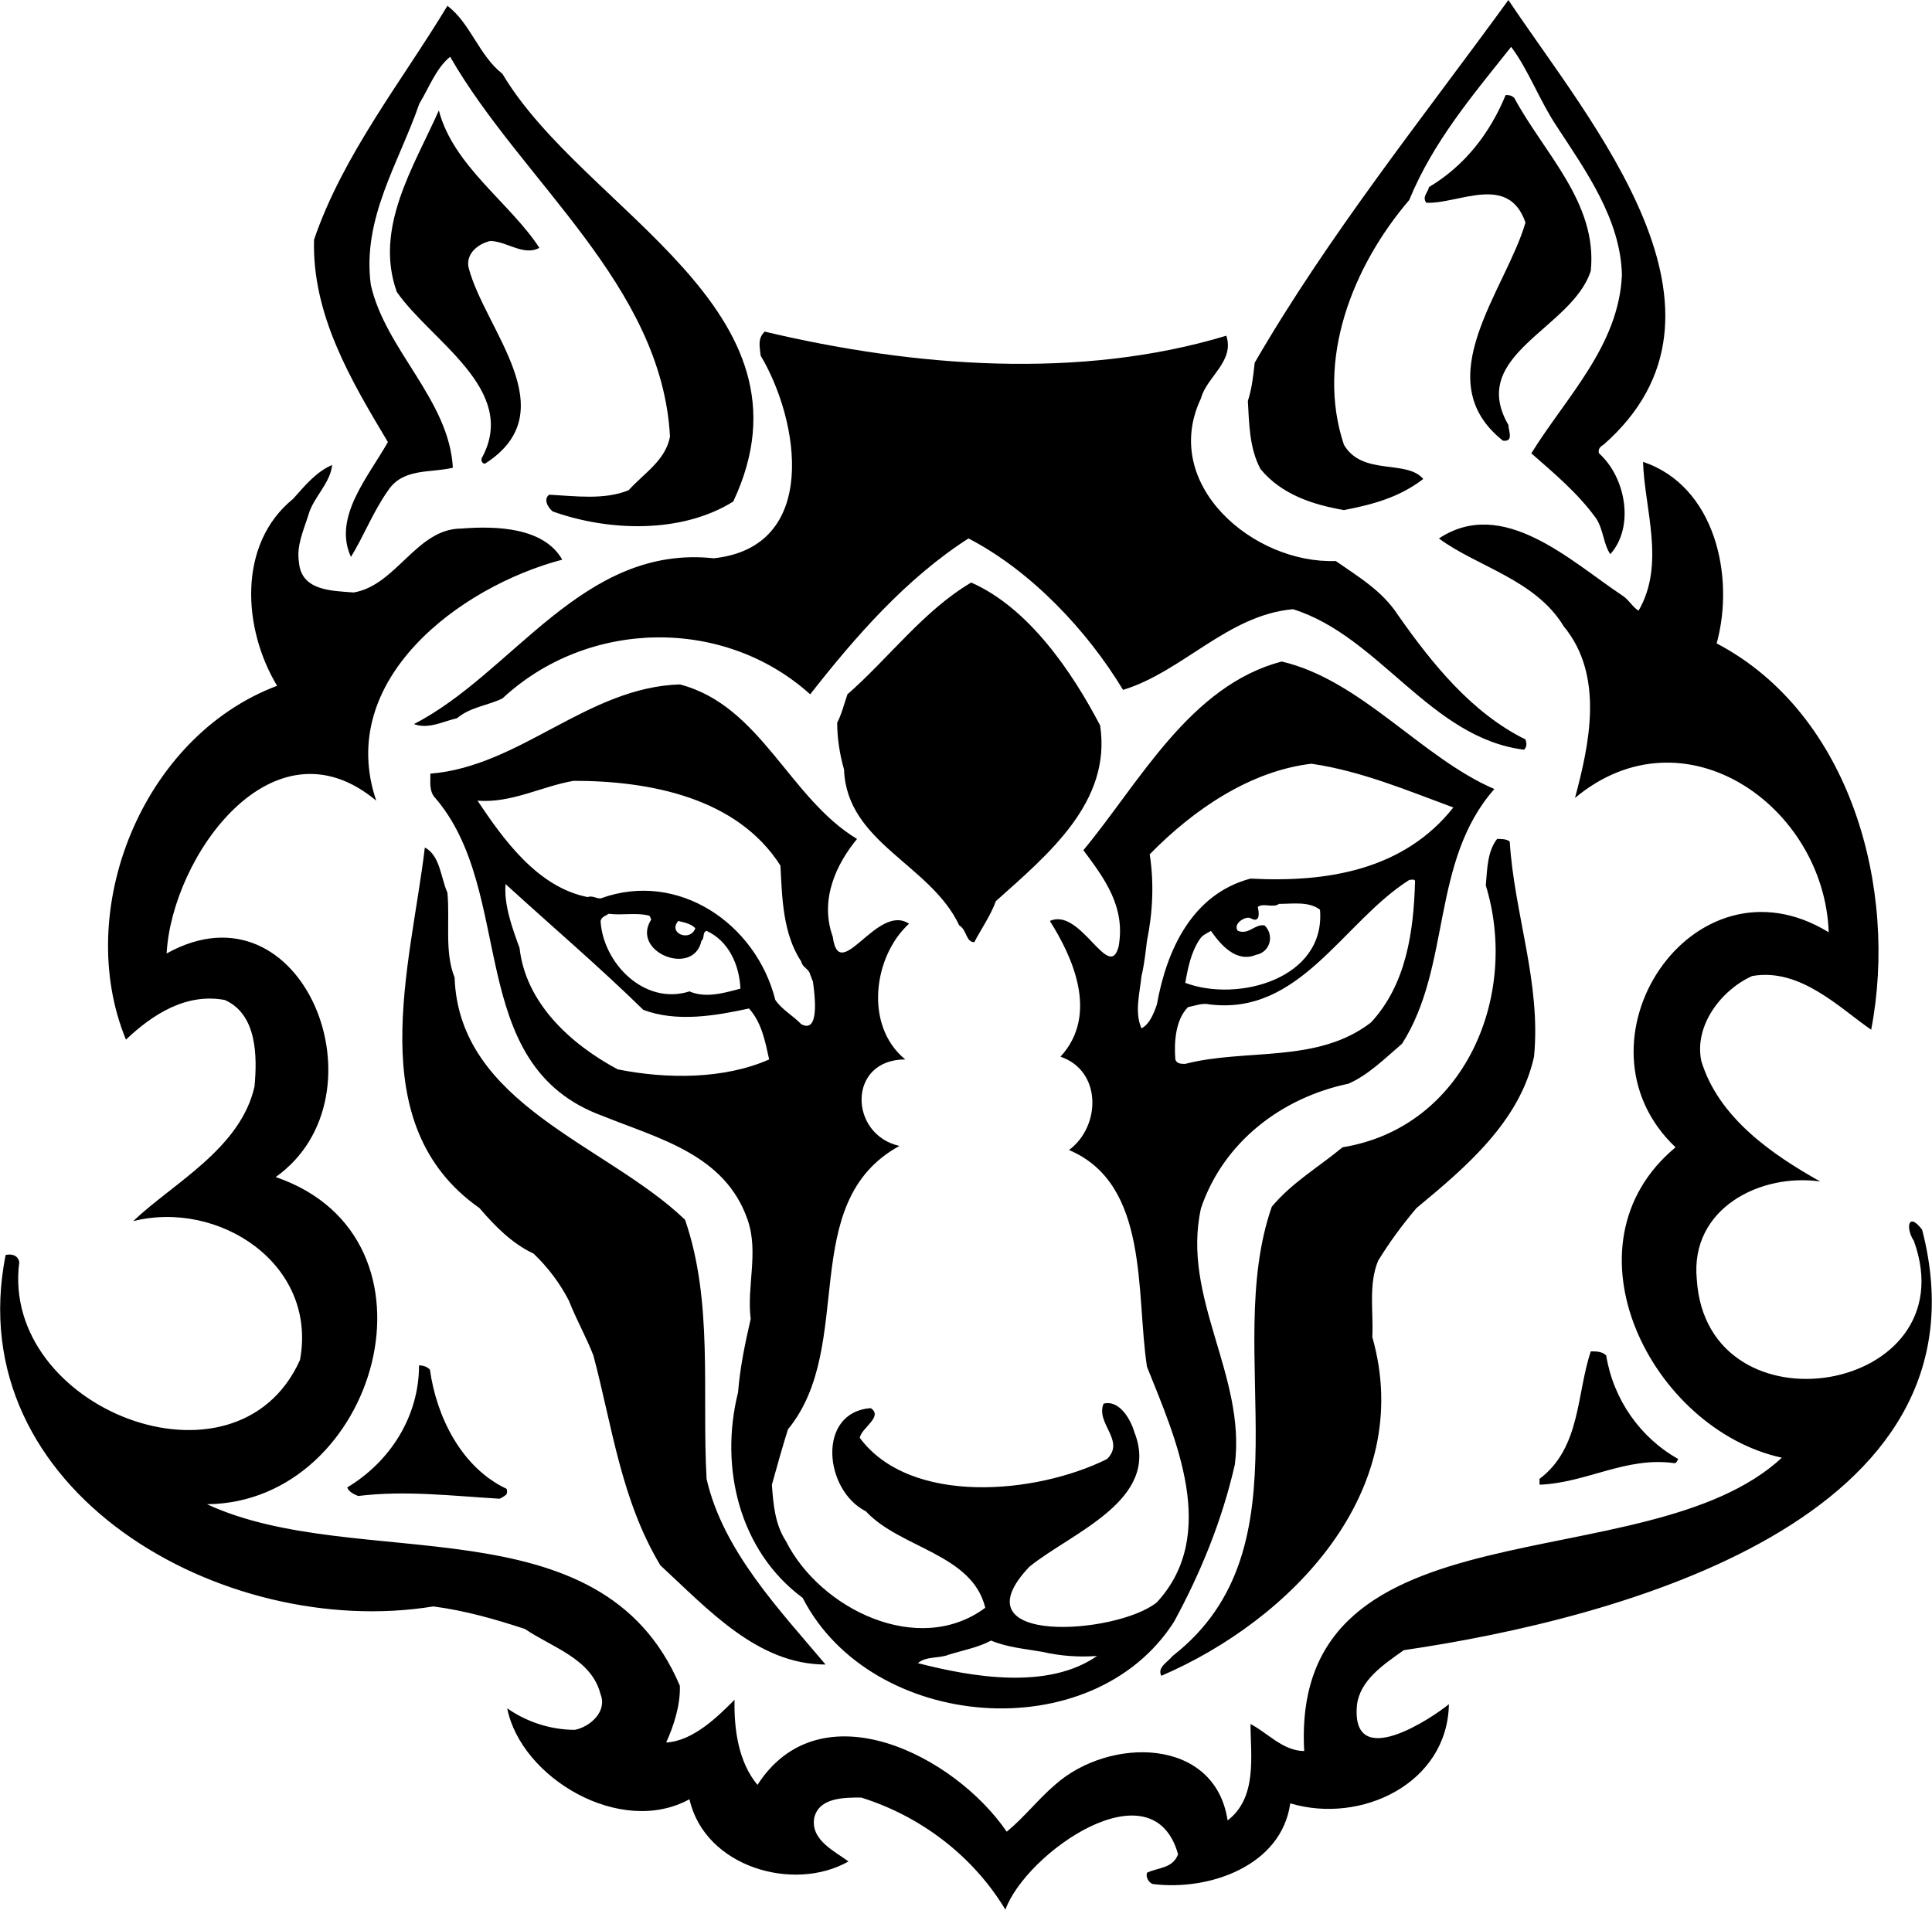 <?xml version="1.0" encoding="UTF-8"?>
<!DOCTYPE svg PUBLIC "-//W3C//DTD SVG 1.0//EN" "http://www.w3.org/TR/2001/REC-SVG-20010904/DTD/svg10.dtd">
<!-- Creator: CorelDRAW -->
<svg xmlns="http://www.w3.org/2000/svg" xml:space="preserve" width="1.667in" height="1.648in" version="1.0" shape-rendering="geometricPrecision" text-rendering="geometricPrecision" image-rendering="optimizeQuality" fill-rule="evenodd" clip-rule="evenodd"
viewBox="0 0 1666.67 1647.99"
 xmlns:xlink="http://www.w3.org/1999/xlink"
 xmlns:xodm="http://www.corel.com/coreldraw/odm/2003">
 <g id="Layer_x0020_1">
  <path id="__x003c_Merge_x003e_" fill="black" d="M854.96 1415.81c14.16,5.9 29.21,7.08 44.25,9.74 15.64,3.54 30.98,4.72 47.2,3.54 -42.19,29.5 -107.68,18.29 -154.59,6.2 7.08,-6.2 18.29,-3.83 26.85,-7.38 12.39,-3.83 25.37,-6.19 36.29,-12.09zm-493.57 -237.49c3.54,0 7.37,1.18 9.44,3.83 5.6,40.42 27.14,84.37 66.08,102.67 0.59,1.18 0.59,3.54 0,4.72 -1.48,1.48 -3.54,2.66 -5.9,3.84 -40.72,-2.36 -81.13,-7.38 -122.14,-2.36 -3.83,-1.48 -8.26,-3.83 -9.44,-7.37 36.88,-22.13 61.96,-61.07 61.96,-105.32zm1011.04 -12.1c4.72,0 9.74,0 13.28,3.54 6.2,38.06 29.5,71.1 62.24,89.39 -1.19,1.18 -1.19,3.54 -3.52,3.54 -41.61,-5.9 -75.83,17.11 -116.25,18.59 0,-1.47 0,-3.83 0,-5.02 35.7,-26.85 31.86,-73.46 44.25,-110.04zm-787.41 -371.43c5.02,1.18 10.91,2.36 14.75,6.2 -4.13,12.09 -23.9,4.72 -14.75,-6.2zm-59.89 -6.19c11.51,1.47 23.6,-1.18 34.22,1.47 1.48,0 1.77,2.36 2.36,3.54 -18,28.02 36.58,49.85 43.37,18.29 2.95,-2.36 0.59,-7.38 4.42,-8.56 18.88,8.56 28.32,29.2 29.21,49.86 -13.57,3.54 -29.8,8.55 -43.96,2.36 -38.94,12.39 -74.64,-24.49 -76.71,-60.78 0.89,-3.83 5.02,-4.72 7.08,-6.19zm578.24 -8.56c12.09,0 25.67,-2.36 35.4,5.02 5.02,59.59 -70.81,80.25 -116.24,63.13 2.36,-13.27 5.02,-26.55 12.39,-37.46 2.36,-3.84 5.9,-5.02 9.74,-7.37 8.56,12.09 21.83,27.73 38.94,20.65 12.39,-2.36 15.93,-17.11 7.37,-25.37 -8.55,-1.47 -13.27,8.26 -23.01,4.72 -5.01,-6.2 7.08,-13.28 10.92,-10.92 8.56,4.72 7.37,-5.02 6.2,-9.74 4.72,-3.83 13.28,1.18 18.29,-2.66zm-667.34 -17.11c40.42,36.88 80.25,70.81 118.9,108.57 28.91,10.91 62.54,5.02 91.16,-1.18 10.92,12.09 13.87,28.03 17.41,43.96 -38.65,17.11 -88.21,17.11 -130.7,8.56 -41.3,-22.13 -79.36,-57.53 -84.67,-104.73 -6.2,-17.11 -13.57,-36.88 -12.1,-55.17zm779.74 -3.54c1.18,0 5.02,-1.18 5.02,1.18 -1.18,42.78 -7.37,88.8 -38.06,121.84 -46.32,35.7 -107.69,22.13 -160.2,35.7 -3.54,0 -7.37,0 -8.56,-3.83 -1.18,-14.46 0,-34.22 10.92,-45.14 6.2,-1.18 12.39,-3.83 18.59,-2.36 78.18,9.74 114.76,-70.81 172.29,-107.39zm-849.37 -28.03c13.28,7.08 13.57,25.67 19.47,38.94 2.36,24.49 -2.65,51.33 6.2,73.17 3.83,110.05 131.28,144.27 198.85,209.17 24.48,70.81 14.45,148.98 18.58,223.63 14.16,62.25 63.43,113.58 102.67,160.2 -58.71,0 -101.49,-47.8 -142.5,-85.56 -33.93,-56.35 -41.6,-120.07 -57.82,-181.15 -6.2,-15.93 -14.46,-30.39 -21.24,-47.5 -7.67,-14.75 -17.7,-28.32 -30.39,-40.42 -18.29,-8.56 -33.04,-23.31 -46.61,-39.24 -102.67,-71.98 -59.3,-208.87 -47.2,-311.25zm925.19 -7.37c3.54,0 8.56,0 10.92,2.36 3.83,62.25 27.14,121.84 20.94,185.57 -12.39,56.05 -58.71,95.29 -101.49,130.69 -12.39,14.75 -23.31,29.5 -33.04,45.43 -8.56,20.65 -3.83,45.14 -5.02,65.79 38.06,133.35 -70.8,244.57 -182.03,292.37 -3.83,-7.37 5.9,-12.09 9.74,-17.11 120.96,-94.11 41.6,-261.69 85.56,-387.66 17.11,-20.65 40.42,-34.22 61.07,-51.33 105.32,-17.11 152.82,-130.7 123.61,-225.99 1.18,-13.28 1.18,-29.21 9.74,-40.12zm-796.85 -50.15c66.38,0 141.31,14.75 178.49,73.17 1.47,28.32 2.06,58.71 18,82.9 0.88,5.02 6.78,6.2 7.67,11.21 1.18,2.36 1.18,3.54 2.36,5.9 1.47,10.92 6.19,45.43 -10.03,36.88 -7.08,-7.37 -16.52,-12.39 -22.42,-20.94 -16.52,-65.79 -83.79,-112.11 -150.76,-87.62 -4.13,0 -7.08,-2.66 -11.21,-1.18 -43.37,-8.56 -72.87,-50.15 -95,-83.2 29.2,2.36 55.46,-12.39 82.9,-17.11zm636.66 -14.75c42.78,6.19 83.2,23.31 122.43,37.76 -42.78,53.99 -108.86,64.9 -174.95,61.36 -50.15,13.28 -72.28,61.07 -80.83,108.57 -2.36,7.08 -6.2,17.11 -13.28,20.65 -6.2,-13.57 -1.48,-30.68 0,-45.14 2.36,-9.74 3.54,-20.65 4.72,-30.39 5.02,-24.49 6.19,-50.16 2.36,-74.64 38.06,-38.94 87.03,-71.99 139.55,-78.18zm-25.67 -88.21c68.44,15.93 120.96,83.2 183.5,110.04 -55.17,62.54 -36.88,152.82 -79.65,219.79 -14.46,12.39 -29.21,27.14 -46.32,34.52 -57.53,12.09 -107.69,50.15 -127.16,107.39 -17.11,77.3 38.94,144.27 29.21,221.27 -10.92,47.8 -29.21,92.93 -52.51,135.71 -70.51,110.34 -261.39,94.41 -320.39,-20.65 -54.58,-40.42 -71.99,-112.41 -55.76,-177.31 1.77,-22.13 6.19,-42.78 10.91,-63.43 -3.54,-28.32 7.08,-57.53 -2.65,-85.56 -19.47,-56.35 -76.41,-69.92 -124.5,-89.39 -121.84,-43.96 -73.76,-194.13 -146.33,-276.14 -4.13,-6.2 -2.65,-13.28 -2.95,-19.47 77.59,-6.2 135.71,-74.64 215.37,-77 69.92,18.29 94.11,97.94 152.82,133.35 -18,21.83 -32.45,52.51 -20.94,84.37 5.6,42.48 38.35,-29.5 65.79,-11.21 -30.68,28.02 -38.94,87.92 -3.24,117.12 -50.15,0 -48.68,64.91 -5.02,74.64 -89.39,48.97 -36.88,172.29 -96.18,244.57 -5.02,15.93 -9.44,31.86 -13.87,47.79 1.18,16.82 2.66,34.22 12.1,48.68 29.5,58.71 114.47,100.31 172,57.53 -11.21,-46.61 -73.46,-51.33 -102.96,-83.2 -36.28,-18.29 -42.48,-85.56 4.13,-89.09 11.21,7.37 -8.26,17.11 -9.44,25.67 43.66,58.71 152.23,48.68 213.3,18.29 16.23,-15.93 -10.03,-30.68 -2.95,-47.79 12.98,-3.54 23.01,12.39 26.55,24.48 23.31,58.71 -54.28,86.74 -90.57,116.24 -64.91,68.44 75.52,58.71 110.04,30.68 53.99,-58.71 15.93,-141.91 -8.56,-203.27 -9.74,-63.43 2.36,-157.54 -67.27,-187.04 27.73,-20.65 28.32,-68.44 -7.37,-80.54 33.63,-36.58 10.03,-86.74 -9.15,-117.13 26.55,-12.09 51.04,53.4 59.3,22.13 6.2,-34.22 -12.09,-58.71 -30.39,-83.2 48.68,-58.71 91.75,-141.91 171.11,-162.85zm-267.88 -68.15c49.56,21.83 87.03,77 111.22,123.32 10.03,66.09 -44.85,111.22 -89.98,151.64 -4.43,12.39 -12.98,24.49 -18.59,35.4 -7.37,0 -6.49,-10.91 -12.98,-14.46 -24.78,-52.81 -97.06,-71.1 -99.42,-134.53 -3.83,-13.57 -5.9,-27.15 -5.9,-40.42 3.83,-7.38 5.9,-15.93 8.85,-24.49 36.29,-31.86 65.79,-72.28 106.8,-96.47zm579.72 -104.15c62.26,20.95 79.35,99.13 63.45,156.66 116.2,61.07 156.65,212.71 133.33,333.38 -26.84,-18.29 -61.05,-53.69 -102.68,-46.32 -26.84,12.09 -50.15,42.78 -43.93,73.17 14.75,48.98 61.05,80.83 102.64,104.14 -51.34,-7.37 -112.4,23.01 -106.5,84.38 8.56,136.89 234.83,98.83 187.34,-33.04 -7.37,-11.21 -5,-25.67 7.09,-9.74 64.91,250.48 -264.06,336.03 -447.26,362.88 -17.41,12.39 -38.06,25.96 -40.42,47.8 -5.02,57.53 64.61,10.91 79.36,-1.18 -1.18,68.44 -75.82,103.85 -136.89,85.56 -7.38,53.69 -69.63,75.82 -118.6,69.62 -3.54,-1.18 -6.2,-5.9 -5.02,-9.74 10.03,-4.72 22.13,-3.54 26.85,-15.93 -21.83,-78.18 -131.29,-1.18 -148.99,47.79 -28.02,-46.61 -73.46,-80.83 -124.5,-96.76 -14.75,0 -36.29,0 -40.42,17.41 -3.54,19.47 18.29,29.2 29.5,37.76 -47.2,26.85 -123.91,5.01 -137.19,-53.7 -59.59,32.75 -145.44,-18.59 -157.25,-78.47 15.93,11.21 36.58,18.58 58.41,18.58 13.28,-2.65 28.03,-15.93 22.13,-30.68 -7.67,-30.68 -41.89,-40.42 -65.2,-56.35 -25.96,-8.56 -51.93,-15.93 -79.07,-19.47 -181.14,29.5 -409.49,-99.13 -369.07,-303.28 5.02,-1.18 10.62,0 11.8,6.2 -16.52,125.98 187.34,206.52 242.21,84.38 15.34,-83.2 -70.51,-138.37 -143.97,-119.78 34.81,-33.04 92.63,-62.55 104.73,-116.24 2.36,-25.67 2.36,-62.25 -25.67,-74.64 -33.34,-6.2 -62.25,12.39 -85.26,34.22 -45.73,-110.93 13.57,-261.39 130.4,-305.35 -29.5,-48.97 -34.52,-122.14 13.87,-161.38 9.74,-10.91 19.77,-23.3 33.63,-29.2 -1.48,15.63 -16.23,28.03 -20.36,42.78 -4.13,13.28 -10.62,26.85 -8.26,41.3 2.07,24.49 28.03,24.49 47.2,25.96 36.88,-6.2 54.28,-55.17 92.93,-55.17 29.8,-2.36 71.1,-1.18 87.03,26.85 -88.51,23.31 -195.9,103.85 -160.49,207.99 -89.39,-74.64 -176.43,48.68 -180.85,131.87 118.01,-65.79 192.06,123.32 94.11,192.94 153.41,52.52 87.32,281.16 -59.3,282.34 129.81,60.19 339.57,-4.72 408.01,156.66 0.59,17.11 -5.6,35.4 -11.8,48.97 23.6,-1.18 45.43,-23.31 59,-36.88 -0.59,25.96 3.54,53.99 19.77,73.46 54.28,-84.38 169.93,-25.67 215.07,40.42 14.75,-12.09 27.14,-28.03 41.6,-40.42 46.61,-41.6 138.07,-41.6 148.98,30.68 25.96,-19.76 19.77,-56.35 19.77,-83.19 14.46,7.37 28.03,23.3 46.32,23.3 -12.09,-220.09 294.73,-144.27 412.15,-253.13 -112.41,-24.48 -193.25,-183.5 -91.74,-267.88 -95.31,-90.28 14.75,-257.56 132.15,-185.57 -3.81,-108.86 -124.77,-194.42 -218.9,-115.94 12.1,-45.43 25.67,-105.32 -9.74,-148.1 -24.48,-40.42 -74.64,-51.33 -107.68,-75.82 55.17,-36.58 113.58,19.47 157.83,48.97 5.9,3.54 9.74,10.92 14.46,13.28 23.31,-40.13 5.02,-87.92 3.83,-128.34zm-757.91 -112.4c129.22,30.68 272.3,41.6 398.28,3.54 7.37,22.13 -17.11,35.7 -21.83,53.99 -35.4,74.35 45.14,143.09 116.24,140.43 19.47,13.57 40.12,25.67 53.69,46.61 29.21,41.6 63.43,84.37 110.05,107.39 1.18,3.84 1.18,6.2 -1.18,8.85 -80.84,-10.04 -124.8,-97.95 -199.44,-121.26 -56.35,5.02 -95.29,53.99 -146.63,69.63 -30.98,-51.33 -79.36,-102.67 -133.35,-130.7 -53.4,34.22 -97.36,84.38 -136.59,134.53 -74.64,-67.27 -192.06,-64.91 -265.52,3.54 -12.69,6.2 -27.73,7.38 -39.24,17.11 -12.09,2.66 -24.48,9.74 -37.17,5.02 85.85,-43.96 145.44,-155.18 258.73,-143.08 91.46,-9.74 74.05,-118.6 40.42,-174.95 -0.59,-7.38 -2.95,-14.46 3.54,-20.65zm-281.16 -190.88c12.39,47.8 61.37,79.66 86.74,118.6 -13.87,7.37 -28.32,-5.9 -42.48,-5.9 -10.33,2.36 -21.24,10.92 -18.59,23.01 14.16,53.99 84.38,123.61 14.75,168.75 -2.36,1.48 -4.72,-2.36 -3.24,-4.72 31.86,-58.71 -43.67,-100.31 -73.46,-143.09 -19.77,-55.17 14.46,-107.69 36.29,-156.66zm920.47 -13.27c2.36,0 4.72,0 7.38,2.36 25.67,47.8 71.98,90.57 66.08,149.28 -15.93,50.16 -106.5,71.99 -71.1,133.06 0,5.02 5.02,14.75 -4.72,13.57 -66.09,-52.51 2.36,-129.51 19.47,-188.22 -14.75,-42.78 -57.53,-15.93 -85.56,-17.11 -3.83,-5.02 1.18,-8.56 2.36,-13.57 30.68,-18.29 52.51,-46.32 66.08,-79.36zm-913.09 -77c19.77,14.75 27.14,42.78 47.5,58.71 70.51,118.6 277.32,202.98 199.14,369.07 -44.84,28.03 -107.98,25.67 -155.77,8.56 -4.42,-3.54 -8.26,-10.92 -2.95,-14.45 22.72,1.18 47.2,4.72 68.44,-3.84 13.28,-14.75 31.86,-25.67 35.7,-46.31 -7.08,-130.99 -127.75,-220.09 -189.7,-327.77 -12.09,9.73 -18.29,26.85 -26.56,40.42 -17.7,51.33 -49.56,98.83 -41.89,156.36 12.69,56.35 67.56,99.13 70.8,157.84 -18.88,4.72 -42.78,0 -55.76,19.47 -12.98,18.29 -20.95,39.24 -32.16,57.53 -15.93,-34.22 15.34,-69.63 31.86,-99.13 -32.15,-53.69 -65.49,-110.04 -63.72,-174.65 25.08,-73.46 76.12,-137.19 115.06,-201.8zm915.46 -5.02c71.1,106.5 212.71,269.06 82.02,383.83 -2.66,1.47 -5.02,3.83 -3.83,7.37 23.31,20.94 30.68,63.72 9.74,87.03 -5.9,-8.56 -5.9,-20.94 -12.1,-30.68 -15.93,-22.13 -36.58,-39.24 -56.06,-56.35 30.39,-48.97 75.53,-92.93 78.18,-154 -1.18,-47.8 -30.68,-89.1 -56.35,-128.33 -14.75,-22.13 -24.49,-48.97 -39.24,-68.44 -33.04,41.6 -67.26,81.72 -87.92,132.17 -48.97,57.24 -80.83,138.07 -56.35,211.24 15.93,27.14 53.99,12.39 68.44,29.5 -20.65,15.93 -43.96,22.13 -68.44,26.85 -26.85,-4.72 -53.7,-13.28 -71.99,-35.41 -9.73,-18.29 -9.73,-39.24 -10.91,-58.71 3.54,-10.92 4.72,-22.13 5.9,-33.04 63.72,-110.04 144.26,-210.35 218.91,-313.02z"/>
 </g>
</svg>
